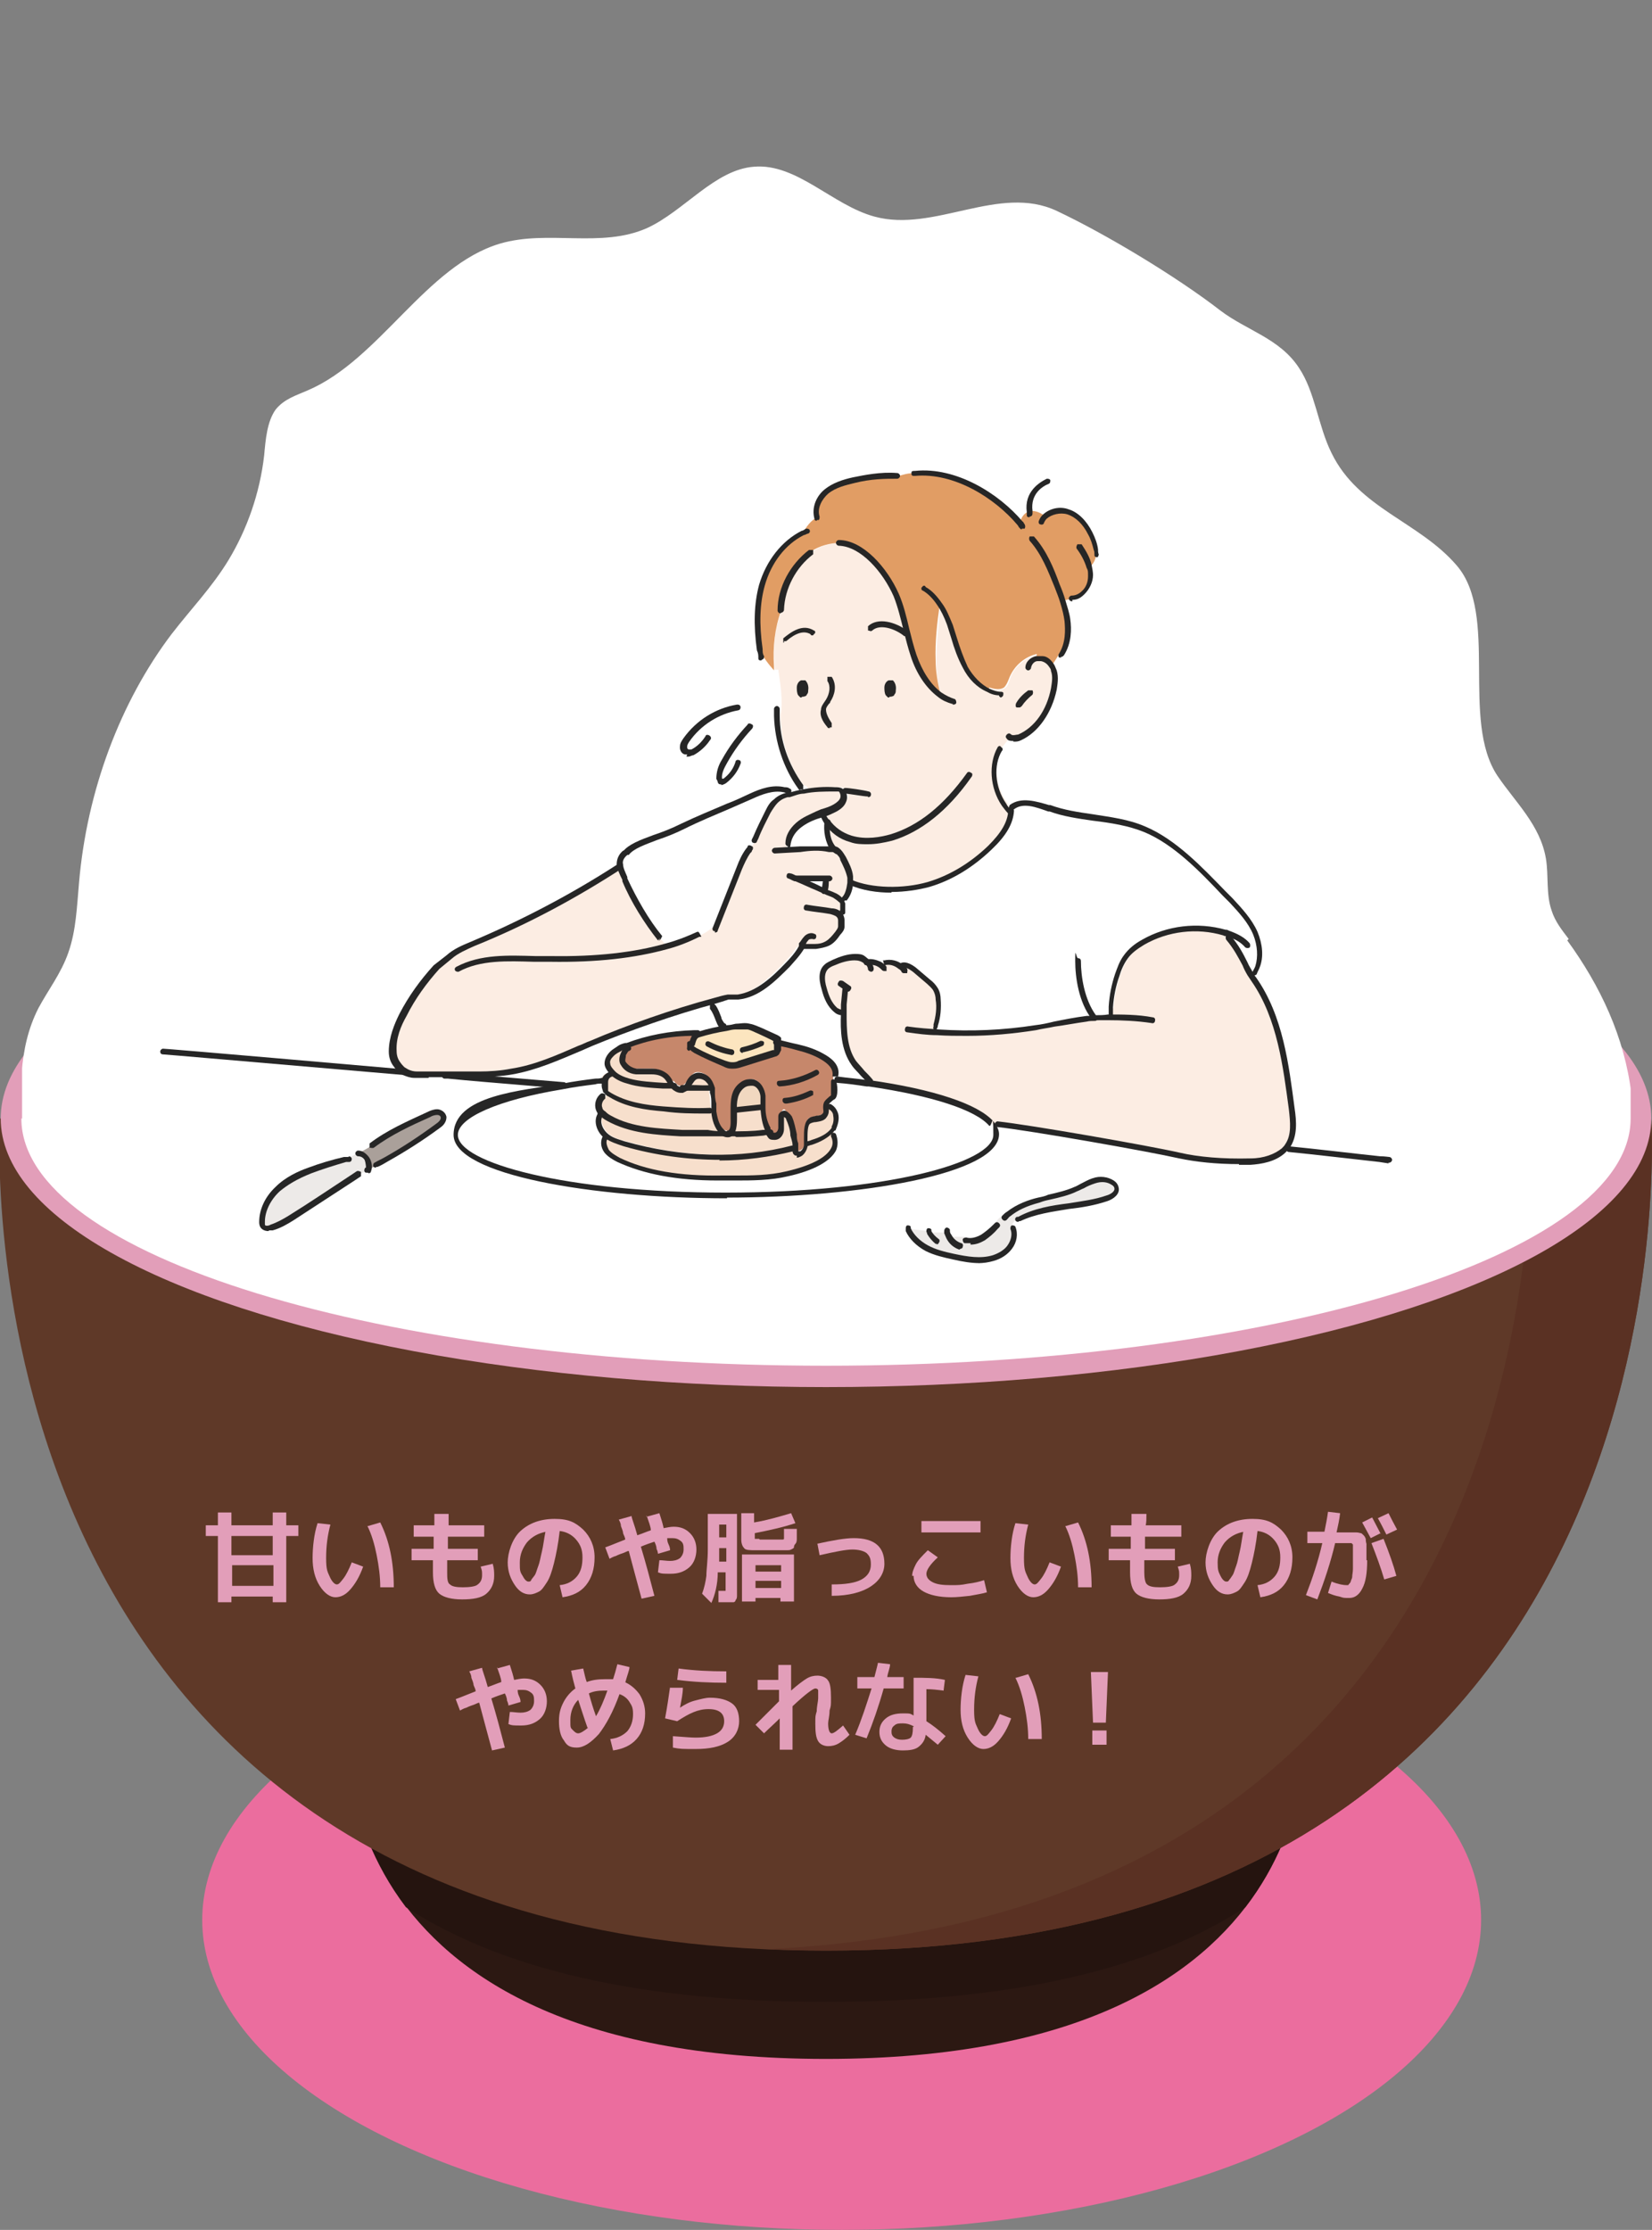 <?xml version="1.0" encoding="UTF-8"?>
<svg xmlns="http://www.w3.org/2000/svg" width="232" height="313" version="1.1" xmlns:xlink="http://www.w3.org/1999/xlink" viewBox="0 0 232 313">
  <rect x="0" y="0" width="232" height="313" fill="#808080" stroke="none"/>
  <defs>
    <style>
      .cls-1 {
        fill: #2c1812;
      }

      .cls-2 {
        fill: #f7dfcc;
      }

      .cls-3 {
        fill: #e19d64;
      }

      .cls-4 {
        fill: #fff;
      }

      .cls-5 {
        fill: #262626;
      }

      .cls-6 {
        fill: none;
      }

      .cls-7 {
        fill: #c6876b;
      }

      .cls-8 {
        fill: #25140f;
      }

      .cls-9 {
        isolation: isolate;
      }

      .cls-10 {
        fill: #e29eb9;
      }

      .cls-11 {
        fill: #5a3123;
      }

      .cls-12 {
        fill: #edeae8;
      }

      .cls-13 {
        fill: #f1d8c0;
      }

      .cls-14 {
        fill: #aaa09a;
      }

      .cls-15 {
        fill: #fcede3;
      }

      .cls-16 {
        fill: #fce5bf;
      }

      .cls-17 {
        fill: #5f3928;
      }

      .cls-18 {
        clip-path: url(#clippath);
      }

      .cls-19 {
        fill: #eb6d9e;
      }
    </style>
    <clipPath id="clippath">
      <path class="cls-6" d="M3,157c0,19.2,50.6,34.7,113,34.7s113-15.5,113-34.7V0H3.1v157h0Z"/>
    </clipPath>
  </defs>
  <!-- Generator: Adobe Illustrator 28.6.0, SVG Export Plug-In . SVG Version: 1.2.0 Build 709)  -->
  <g>
    <g id="_レイヤー_1" data-name="レイヤー_1">
      <ellipse class="cls-19" cx="118.2" cy="269.5" rx="89.8" ry="43.5"/>
      <path class="cls-1" d="M116,289c71.6,0,67.2-46.9,67.2-46.9H48.8s-4.4,46.9,67.2,46.9Z"/>
      <path class="cls-8" d="M116,281c29.2,0,47.5-5.8,58.9-13.3,9.5-12.4,8.2-25.6,8.2-25.6H48.8s-1.2,13.2,8.2,25.6c11.5,7.5,29.7,13.3,58.9,13.3h0Z"/>
      <path class="cls-17" d="M116,273.8c123.5,0,115.9-116.8,115.9-116.8H0s-7.6,116.8,115.9,116.8h0Z"/>
      <path class="cls-11" d="M231.9,157h-17s7.2,111.3-107.4,116.6c2.8.1,5.6.2,8.5.2,123.5,0,115.9-116.8,115.9-116.8h0Z"/>
      <ellipse class="cls-10" cx="116" cy="157" rx="115.9" ry="37.7"/>
      <g class="cls-18">
        <path class="cls-4" d="M220.3,131.8c-.9-1.2-1.9-2.4-2.4-4-.8-2.3-.4-4.9-.8-7.3-.8-4.7-4.3-7.9-6.8-11.6-5.2-7.8.2-22.6-5.7-29.5-5.3-6.2-13.8-8-17.6-15.8-1.9-3.8-2.3-8.6-4.6-12-2.7-4.1-7.3-5.2-11-8-6.2-4.8-16.2-10.8-23-14-8.1-3.8-17.2,3.1-25.6.8-5.9-1.6-10.9-7.5-16.9-7-5.5.4-9.8,6.2-15,8.6-6.5,2.9-13.9.2-20.7,2.2-10.4,3.1-16.9,16.3-27,20.6-1.6.7-3.3,1.2-4.5,2.7-1.2,1.7-1.4,4.2-1.6,6.4-.6,5.3-2.4,10.4-5,14.7-2.3,3.8-5.3,6.9-8,10.4-7.2,9.5-11.9,22-13,34.9-.3,3.3-.4,6.7-1.5,9.8-1,2.9-2.8,5.2-4.2,7.8-3,5.9-2.4,11.9-2.6,18.4-.2,7.1.2,12.8,3.2,19,3.1,6.4,7.7,11.5,12.2,16.5,8.8,9.7,17.8,19.4,28.7,25.1,16.6,8.8,35.4,7.2,53.4,7,16.3-.2,32.6.8,48.8-.5,9.7-.8,19.4-2.4,28.5-6.5,9.1-4.2,17.4-10.8,25.5-17.4,7.8-6.4,15.6-13.2,20.6-23,9.9-19.6,5.7-35.3-3.6-48.1l.2-.2Z"/>
      </g>
      <g id="_あなたはどのタイプ_" class="cls-9">
        <g class="cls-9">
          <path class="cls-10" d="M32.5,224.1v.8h-1.9v-9.3h-1.7v-1.5h1.7v-1.8h1.9v1.8h5.8v-1.8h1.9v1.8h1.7v1.5h-1.7v9.3h-1.9v-.8h-5.8ZM32.5,218.3h5.8v-2.7h-5.8v2.7ZM38.4,222.6v-2.9h-5.8v2.9h5.8Z"/>
          <path class="cls-10" d="M46.4,214c-.4,1.5-.6,3-.6,4.7s.2,1.9.5,2.6c.3.7.7,1.1,1,1.1s.5-.3.9-.8.8-1.3,1.2-2.3l1.6.6c-.5,1.4-1.1,2.4-1.8,3.2s-1.4,1.1-2.1,1.1-1.5-.5-2.2-1.6-1-2.4-1-3.9.2-3.4.7-4.9l1.8.2h0ZM51.7,214.2l1.7-.5c1.3,2.6,1.9,5.6,1.9,9.1h-1.9c0-1.5-.2-3-.5-4.5s-.7-2.9-1.3-4.1h0Z"/>
          <path class="cls-10" d="M61.1,212.5h1.9c0,.7,0,1.2,0,1.6h5v1.6h-5.1v1.7h4.2v1.6h-4.3v1.7c0,.7,0,1.5.4,1.7.3.3.9.4,1.8.4s1.8-.1,2.1-.4c.4-.3.6-.7.6-1.3s0-.6-.2-1.2l1.7-.4c.2.7.2,1.2.2,1.7,0,1.1-.4,1.9-1.1,2.5s-1.9.8-3.4.8-2.6-.3-3.2-.8-.9-1.5-.9-3v-1.7h-3v-1.6h3.1v-1.7h-2.8v-1.6h2.9v-1.6h.2Z"/>
          <path class="cls-10" d="M78.6,222.5c1-.1,1.8-.5,2.4-1.2s.8-1.6.8-2.7-.3-1.8-.9-2.5-1.4-1.1-2.3-1.2c-.2,1.8-.5,3.3-.8,4.5s-.6,2.1-1,2.7c-.4.6-.7,1.1-1.1,1.3s-.8.4-1.3.4c-.8,0-1.5-.4-2.1-1.3-.6-.9-1-1.9-1-3.2s.6-3.3,1.8-4.4,2.8-1.7,4.8-1.7,2.9.5,4,1.5c1,1,1.6,2.3,1.6,3.9s-.4,2.9-1.2,3.9c-.8,1-1.9,1.5-3.3,1.7l-.4-1.7ZM76.7,215c-1.1.2-2,.7-2.7,1.5-.6.8-1,1.7-1,2.8s0,1.3.4,1.9c.3.6.6.8.8.8s.3,0,.4-.2c0-.1.3-.4.5-.7s.3-.8.5-1.3.3-1.2.5-2,.3-1.8.5-2.8h0Z"/>
          <path class="cls-10" d="M90.8,212.9l1.8-.5c.3.9.5,1.6.6,2.1.5-.1,1-.2,1.4-.2,1,0,1.7.3,2.3.9.6.6.9,1.4.9,2.3s-.3,1.9-1,2.5-1.5.9-2.6.9-1.3,0-1.8-.2l.2-1.7c.5,0,1,.1,1.5.1s1-.1,1.4-.4c.3-.3.5-.7.5-1.2s0-.9-.4-1.2-.7-.4-1.2-.4h-.7c0,.2,0,.5.2.9s.2.7.2.8l-1.7.5s0-.3-.2-.7c0-.4-.2-.8-.3-1-.6.2-1.2.4-1.9.7.7,2.3,1.3,4.6,1.9,6.9l-1.8.4c-.7-2.6-1.3-4.8-1.8-6.7-.2,0-.5.2-.8.3s-.6.2-1,.4c-.4.1-.7.3-.9.4l-.6-1.6c1.1-.4,2-.8,2.8-1.1,0-.3-.2-.6-.3-.9,0-.3-.2-.7-.3-1,0-.4-.2-.7-.3-.9l1.8-.5c0,.3.4,1.2.8,2.7.6-.2,1.3-.5,1.9-.7,0-.5-.3-1.2-.6-2.1v.2Z"/>
          <path class="cls-10" d="M99.4,217.5v-5h4.1v11.4c0,.3,0,.5-.2.7,0,.2-.2.3-.3.3h-2.1v-1.6h1v-2.6h-1.1c0,1.7-.4,3.2-.9,4.3l-1.3-1.3c.3-.8.5-1.7.6-2.5,0-.9.2-2.1.2-3.7ZM101,217.3v1.9h1v-1.9h-1ZM101,215.8h1v-1.8h-1v1.8ZM106.7,216.1h3.2c0,0,.2,0,.2-.1,0,0,0-.1,0-.3v-1.1h1.8v1.3c0,.3,0,.6-.2.8s-.2.4-.2.5-.2.2-.4.3-.4.1-.6.1h-4.3c-.9,0-1.5,0-1.7-.3-.2-.2-.4-.6-.4-1.2v-3.7h1.8v1.3c1.8-.3,3.5-.8,5.2-1.3l.6,1.4c-1.8.6-3.7,1-5.7,1.4v.8h.6ZM106.1,224.3v.5h-1.9v-6.6h7.3v6.6h-1.9v-.5h-3.6,0ZM109.7,220.6v-.9h-3.6v.9h3.6ZM106.1,222.9h3.6v-1h-3.6v1Z"/>
          <path class="cls-10" d="M114.7,216.7c2.3-.5,4-.8,5.2-.8,2.9,0,4.3,1.2,4.3,3.6s-2.5,4.5-7.4,4.5v-1.6c1.9,0,3.3-.2,4.2-.7.9-.5,1.3-1.2,1.3-2.1s-.2-1.2-.6-1.6c-.4-.3-1.1-.5-2-.5s-2.4.3-4.6.8l-.3-1.6h0Z"/>
          <path class="cls-10" d="M128.1,221.2c0-.5.2-1,.5-1.6s.9-1.2,1.7-2l1.4,1c-1.1,1-1.6,1.8-1.6,2.3s.3.9.9,1.2c.6.3,1.4.4,2.5.4s1.4,0,2.4-.2c.9-.1,1.7-.3,2.3-.5l.4,1.7c-.6.2-1.4.3-2.4.5-1,.1-1.8.2-2.6.2-1.7,0-3-.3-3.9-.8s-1.4-1.3-1.4-2.2h-.2ZM129.4,215.1v-1.6h8.3v1.6h-8.3Z"/>
          <path class="cls-10" d="M144.4,214c-.4,1.5-.6,3-.6,4.7s.2,1.9.5,2.6c.3.7.7,1.1,1,1.1s.5-.3.9-.8.8-1.3,1.2-2.3l1.6.6c-.5,1.4-1.1,2.4-1.8,3.2s-1.4,1.1-2.1,1.1-1.5-.5-2.2-1.6-1-2.4-1-3.9.2-3.4.7-4.9l1.8.2h0ZM149.7,214.2l1.7-.5c1.3,2.6,1.9,5.6,1.9,9.1h-1.9c0-1.5-.2-3-.5-4.5s-.7-2.9-1.3-4.1h.1Z"/>
          <path class="cls-10" d="M159.1,212.5h1.9c0,.7,0,1.2-.1,1.6h5v1.6h-5.1v1.7h4.2v1.6h-4.3v1.7c0,.7.1,1.5.4,1.7.3.3.9.4,1.8.4s1.8-.1,2.1-.4c.4-.3.6-.7.6-1.3s0-.6-.2-1.2l1.7-.4c.2.7.2,1.2.2,1.7,0,1.1-.4,1.9-1.1,2.5s-1.9.8-3.4.8-2.6-.3-3.2-.8-.9-1.5-.9-3v-1.7h-3v-1.6h3.1v-1.7h-2.8v-1.6h2.9v-1.6h.2Z"/>
          <path class="cls-10" d="M176.6,222.5c1-.1,1.8-.5,2.4-1.2.6-.7.8-1.6.8-2.7s-.3-1.8-.9-2.5c-.6-.7-1.4-1.1-2.3-1.2-.2,1.8-.5,3.3-.8,4.5s-.6,2.1-1,2.7c-.4.6-.7,1.1-1.1,1.3s-.8.4-1.3.4c-.8,0-1.5-.4-2.1-1.3-.6-.9-1-1.9-1-3.2s.6-3.3,1.8-4.4,2.8-1.7,4.8-1.7,2.9.5,4,1.5c1,1,1.6,2.3,1.6,3.9s-.4,2.9-1.2,3.9-1.9,1.5-3.3,1.7l-.4-1.7ZM174.7,215c-1.1.2-2,.7-2.7,1.5-.6.8-1,1.7-1,2.8s.1,1.3.4,1.9c.3.6.6.8.8.8s.3,0,.4-.2c.1-.1.3-.4.5-.7s.3-.8.5-1.3.3-1.2.5-2,.3-1.8.5-2.8h.1Z"/>
          <path class="cls-10" d="M192,219c0,1.8-.2,3.1-.7,4-.4.8-1,1.3-1.8,1.3s-.8,0-1.4-.2c-.6-.1-1.1-.3-1.6-.5l.5-1.6c1,.4,1.7.5,2.1.5s.2,0,.3-.1.2-.2.3-.4c0-.2.2-.4.2-.7s.1-.6.1-1.1v-3.4l-.2-.2h-2.3c-.6,2.6-1.5,5.3-2.5,7.9l-1.6-.6c.9-2.3,1.7-4.7,2.3-7.3h-2.1v-1.6h2.4c.2-1,.4-2,.5-2.8l1.7.2c-.1.9-.3,1.8-.5,2.7h2.8c.3,0,.5.1.6.1s.2.1.4.3.2.3.3.5c0,.1,0,.4.1.7v2.3h0ZM193.9,215.2l-1.4.7c-.4-.7-.8-1.5-1.2-2.2l1.4-.7c.4.8.8,1.5,1.2,2.3h0ZM194.4,221.7c-.5-1.7-1.1-3.3-1.8-5.1l1.7-.6c.8,2,1.4,3.7,1.8,5.2l-1.7.5h0ZM196.2,214.7l-1.5.7c-.4-.8-.8-1.6-1.2-2.3l1.5-.7c.3.6.7,1.4,1.2,2.3Z"/>
          <path class="cls-10" d="M69.8,234.2l1.8-.5c.3.9.5,1.6.6,2.1.5-.1,1-.2,1.4-.2,1,0,1.7.3,2.3.9.6.6.9,1.4.9,2.3s-.3,1.9-1,2.5-1.5.9-2.6.9-1.3,0-1.8-.2l.2-1.7c.5,0,1,.1,1.5.1s1-.1,1.4-.4c.3-.3.5-.7.5-1.2s0-.9-.4-1.2-.7-.4-1.2-.4h-.7c0,.2,0,.5.2.9s.2.7.2.8l-1.7.5s0-.3-.2-.7c0-.4-.2-.8-.3-1-.6.2-1.2.4-1.9.7.7,2.3,1.3,4.6,1.9,6.9l-1.8.4c-.7-2.6-1.3-4.8-1.8-6.7-.2,0-.5.2-.8.3s-.6.2-1,.4c-.4.1-.7.3-.9.4l-.6-1.6c1.1-.4,2-.8,2.8-1.1,0-.3-.2-.6-.3-.9,0-.3-.2-.7-.3-1,0-.4-.2-.7-.3-.9l1.8-.5c0,.3.4,1.2.8,2.7.6-.2,1.3-.5,1.9-.7,0-.5-.3-1.2-.6-2.1v.2Z"/>
          <path class="cls-10" d="M87.5,236c1,.4,1.7,1,2.3,1.8.5.8.8,1.7.8,2.7,0,1.5-.4,2.7-1.2,3.6-.8.9-1.9,1.4-3.3,1.6l-.4-1.6c1-.1,1.8-.5,2.4-1.1.5-.6.8-1.4.8-2.4s-.2-1.2-.5-1.7-.8-.9-1.4-1.1c-.9,2.5-1.9,4.3-2.9,5.6-1.1,1.2-2.1,1.9-3.1,1.9s-1.4-.3-1.8-1c-.5-.6-.7-1.6-.7-2.7s.2-1.8.6-2.6,1-1.5,1.7-2c-.2-.7-.4-1.5-.6-2.5l1.7-.3c.2.8.3,1.4.5,1.9.8-.3,1.6-.4,2.6-.4h1.1c.2-.6.4-1.3.6-2.1l1.7.4c0,.4-.3,1.1-.6,2.2l-.3-.2ZM82.5,242.5c-.5-1.4-.9-2.7-1.3-3.9-.7.7-1.1,1.7-1.1,2.8s0,1.1.3,1.4.5.5.8.5.8-.3,1.4-.8h-.1ZM85.3,237.3h-.5c-.8,0-1.5.1-2.1.4.3,1.1.6,2.1,1,3.2.6-1,1.1-2.2,1.6-3.6h0Z"/>
          <path class="cls-10" d="M94.1,236.9h1.8c0,.8-.2,1.7-.4,2.8h0c.6-.4,1.3-.8,2.1-1,.8-.2,1.5-.4,2.1-.4,1.4,0,2.4.3,3.1.8s1,1.4,1,2.5-.5,2.2-1.6,2.9-2.6,1-4.5,1-2.2,0-3.2-.2v-1.6c1.5.1,2.5.2,3.2.2,1.3,0,2.3-.2,3-.6s1-1,1-1.7c0-1.1-.7-1.7-2.2-1.7s-2.7.6-4.4,1.7l-1.7-.4c.3-1.6.5-3,.7-4.4h0ZM95.3,234.2c2.2.3,4.4.4,6.7.4v1.6c-2.3,0-4.6-.1-6.9-.4,0,0,.2-1.6.2-1.6Z"/>
          <path class="cls-10" d="M106.3,235.8h3v-2.1h1.8v3.6c.9-.8,1.7-1.4,2.2-1.7s1-.4,1.5-.4,1.2.2,1.5.7c.3.4.4,1.2.4,2.4s0,1.1-.2,1.8c0,.8-.2,1.4-.2,1.8,0,.9.2,1.4.5,1.4s.8-.4,1.6-1.1l.9,1.3c-.5.5-1,.9-1.5,1.2s-1,.4-1.5.4-1.1-.2-1.4-.7-.4-1.2-.4-2.4,0-1.1.2-1.8c0-.7.2-1.4.2-1.8s0-.9,0-1.1c0-.2-.2-.3-.4-.3-.3,0-1.4.8-3.2,2.5v6.1h-1.8v-4.4c-.8.8-1.6,1.5-2.2,2.1l-1.2-1.2c1.8-1.8,2.9-2.9,3.3-3.3v-1.6h-3v-1.6.2Z"/>
          <path class="cls-10" d="M120.4,237v-1.6h2.4c.2-.8.4-1.5.5-2l1.7.2c0,.5-.3,1.1-.4,1.8h2.3v1.6h-2.8c-.7,2.5-1.5,4.8-2.4,7l-1.6-.5c.9-2.1,1.6-4.3,2.3-6.5h-2ZM132.5,237.3c-.8-.1-1.6-.2-2.4-.2v4.5c.8.5,1.7,1.2,2.7,2.1l-1.1,1.2c-.6-.5-1.1-.9-1.7-1.4-.1.8-.5,1.3-1,1.7s-1.3.5-2.2.5-1.8-.2-2.4-.7-.9-1.1-.9-1.9.3-1.4.9-1.9,1.4-.7,2.4-.7,1,0,1.5.3v-5.3c1.7,0,3.1,0,4.4.3l-.2,1.6h0ZM128.3,242.3c-.6-.3-1-.4-1.5-.4s-.9,0-1.2.3c-.3.2-.4.5-.4.8s0,.6.4.9c.3.2.6.3,1.1.3s1-.1,1.2-.3c.2-.2.3-.7.3-1.3v-.2h.1Z"/>
          <path class="cls-10" d="M137.4,235.3c-.4,1.5-.6,3-.6,4.7s.2,1.9.5,2.6c.3.7.7,1.1,1,1.1s.5-.3.9-.8.8-1.3,1.2-2.3l1.6.6c-.5,1.4-1.1,2.4-1.8,3.2s-1.4,1.1-2.1,1.1-1.5-.5-2.2-1.6-1-2.4-1-3.9.2-3.4.7-4.9l1.8.2h0ZM142.7,235.5l1.7-.5c1.3,2.6,1.9,5.6,1.9,9.1h-1.9c0-1.5-.2-3-.5-4.5s-.7-2.9-1.3-4.1h.1Z"/>
          <path class="cls-10" d="M153.3,234.7h2.3l-.3,7.1h-1.8l-.3-7.1h.1ZM153.4,244.9v-2h2v2h-2Z"/>
        </g>
      </g>
      <g>
        <g>
          <path class="cls-12" d="M130.5,173h2.4c0,.2.1.4.2.6h2.4v.4c.8.2,1.7,0,2.4-.5.7-.4,1.2-.9,1.7-1.5.4-.8,1-1.4,1.8-1.8h0c1.2-.9,2.7-1.5,4.3-1.9,1.8-.5,3.6-.8,5.2-1.5.8-.4,1.6-.9,2.5-1.1.9-.3,1.9-.3,2.7.2.2.2.5.4.5.7.1.7-.7,1.2-1.4,1.4-4,1.3-8.5,1-12.3,2.9-.4.4-.7.8-.9,1.4h0c.3.9.1,2-.4,2.7-.6.8-1.4,1.3-2.3,1.5-1.8.5-3.7.2-5.5-.2-1.3-.3-2.6-.6-3.8-1.2-1.1-.6-2.1-1.4-2.6-2.6h.3c.9.1,1.8.2,2.7.3v.2Z"/>
          <path class="cls-15" d="M117.4,141.8c-.9-.7-1.4-1.9-1.7-3-.3-1-.5-2.3.3-3.1s.7-.4,1-.6c.9-.4,1.9-.8,2.9-.7.5,0,1.1.2,1.5.5h.2c.6,0,1.2,0,1.8.4h0c.2-.2.3-.2.5-.2h0c.8,0,1.7.1,2.3.7h.4c.5-.5,1.3,0,1.8.4.7.6,1.3,1.1,2,1.7.4.3.7.7,1,1.1.2.4.3.9.4,1.4.1,1.2,0,2.4-.4,3.6,0,.3.1.7.2,1,4.6.3,9.2.1,13.7-.6,2.4-.4,4.8-.9,7.2-1.2.4,0,.8,0,1.2-.1.6,0,1.2,0,1.7-.1v-.3c.1-.4.3-.8.6-1.2.1-1.5.4-3.1.9-4.5.3-.9.7-1.8,1.3-2.6s1.5-1.5,2.4-2c3.4-2,7.6-2.5,11.4-1.3.1.2.3.4.4.6h0c1.7,1.8,2.2,3.4,3.1,5,.2.3.3.6.5.9,3.6,5.2,4.5,11.8,5.3,18.1.2,1.8.4,3.7-.6,5.2-.2.3-.4.5-.6.7-1.2,1.1-3,1.5-4.6,1.6-3.2,0-6.9,0-10-.8-4.4-1-21-4-25.5-4.4h-.7c-2-2.4-8.4-4.4-17.2-5.6h0c-.7-1-1.7-1.8-2.4-2.8-1.4-2-1.5-4.5-1.4-7h0c0,0-.2-.1-.3-.2-.3,0-.5-.1-.8-.3l.2-.3Z"/>
          <path class="cls-15" d="M108.8,94.1v-.6c-.3-2.6,0-5.3,1-7.8h0c0-3.2,1.7-6.3,4.2-8.2h0c1.2-.9,2.6-1.3,4.1-1.3h0c3.4.2,6.6,4.1,8,7.4,1.2,2.7,1.5,5.7,2.4,8.5.7,2.1,1.9,4.2,3.7,5.5-.5-1.5-.7-3.2-.7-4.8,0-2.7.3-5.3.6-8h0c.6.8,1.1,1.9,1.4,2.9.7,2,1.2,4.1,2.2,5.9.7,1.4,1.9,2.6,3.2,3.2v-.2c.8.3,1.6.4,2.2,0,.5-.3.6-.9.8-1.5.6-1.6,2.1-2.7,3.7-3.2v.4h.8c.6,0,1.1.6,1.5,1.1.1.2.2.4.3.6.2.8.1,1.7,0,2.5-.6,2.8-2.2,5.6-4.8,6.8-.5.2-1.1.3-1.4,0h0c-.4.5-.8,1-1.2,1.5h0c-1.4,2.3-1,5.6.6,7.8.3.4.5.7.9,1.1h0c-.1,2.1-1.5,3.9-2.9,5.3-2.4,2.4-5.4,4.3-8.7,5.2-3.3.9-7.8,1-10.9-.4h0v-.8c-.2-.9-.6-1.7-1-2.6-.2-.3-.3-.7-.6-.9-.2-.2-.5-.3-.8-.4-.7-1-1.1-2.5-.8-3.7h0c-.3-.4-.5-.9-.6-1.3h0c.6-.3,1.3-.5,1.9-.9.5-.3.9-.6,1.1-1.1s0-1.1-.3-1.4c-.2,0-.5-.2-.8-.2-1.5,0-2.9,0-4.4.3h0c0-.2-.2-.4-.3-.5h-.3c-2.1-2.8-3.3-6.4-3.3-9.9.4-2.1,0-4.2-.3-6.4h-.5ZM125.3,96.9c.2-1.1-.6-1.6-.7-.4,0,.3,0,.6,0,.8,0,0,0,0,.2,0s.3,0,.4,0c0,0,0-.3,0-.4h0ZM113,97c.2-1.1-.6-1.6-.7-.4,0,.3,0,.6,0,.8,0,0,0,0,.2,0s.3,0,.4,0c0,0,0-.3,0-.4h0Z"/>
          <path class="cls-3" d="M112.8,74.8c.4-.9,1.1-1.7,1.9-2.2-.4-1.3.2-2.8,1.3-3.7,1.1-.9,2.5-1.3,3.9-1.6,2-.4,4.1-.7,6.1-.6v.2c.8-.3,1.6-.5,2.5-.5,5.5-.5,11.3,2.9,14.7,7,.2-.7.6-1.4,1.3-1.6.6-.2,1.4,0,2.2.6.8-.8,2.2-1.1,3.3-.7,1.4.5,2.4,1.7,3.1,3,.4.7.6,1.5.8,2.3h0c.2.9-.1,2-.9,2.6.1.4.2.9.2,1.3,0,1.5-1.2,3.1-2.7,3h0c-.4.3-.9.4-1.4.3.3.9.5,1.7.7,2.6.2,1.7,0,3.4-.8,4.9h-.2c-.3.5-.6,1-1,1.6-.3-.6-.8-1-1.5-1.1h-.7v-.4c-1.7.4-3.1,1.6-3.8,3.2-.2.5-.4,1.1-.8,1.5-.6.4-1.4.2-2.1,0v.2c-1.5-.6-2.6-1.9-3.3-3.2-1-1.9-1.5-4-2.2-5.9-.4-1-.8-2-1.4-2.9h0c-.4,2.7-.7,5.4-.6,8,0,1.6.3,3.3.7,4.8-1.8-1.3-3-3.4-3.7-5.5-.9-2.8-1.3-5.8-2.4-8.5-1.4-3.3-4.6-7.2-8-7.3h0c-1.4,0-2.9.4-4.1,1.2h0c-2.5,2-4.2,5.1-4.2,8.3h0c-.9,2.5-1.2,5.2-1,7.8v.6c-.8-.9-1.5-1.8-2-2.9-.5-3-.5-6.1.3-9.1.9-3.1,2.9-5.9,5.8-7.3h0Z"/>
          <path class="cls-2" d="M117.3,158.3s0,.1,0,.2c-.7,1-1.9,1.4-3,1.8-.2,0-.5.2-.7.2h-.2v-.4c0-.9-.2-2.7.6-3.1.7-.4,1.7-.2,2.1-.8.3-.5,0-1.1.3-1.7h0c.2.2.3.5.4.8h0c1,.6,1.1,2,.6,3Z"/>
          <path class="cls-2" d="M85.2,159.4c.7.6,1.6.8,2.5,1.1,7.7,2.2,16,2.6,23.7.6h.2v.6c.9.3,1.3-.6,1.5-1.2h.2c.2,0,.5,0,.7-.2,1.1-.4,2.3-.9,3-1.8,0,0,0-.1,0-.2,0,.3,0,.6.2.9h-.3c1.2,3.4-4.4,5-6.6,5.5-3.1.7-6.1.6-9.2.6-4.9,0-10.1-.4-14.6-2.6-.6-.3-1.3-.6-1.7-1.2-.4-.6-.6-1.4-.2-2l.2-.2h.3Z"/>
          <path class="cls-4" d="M87,121.4c0-.6.2-1.1.8-1.6,1.3-1.5,4.5-2.1,8.1-3.8,3.1-1.5,6.4-2.8,9.6-4.2,1.5-.6,3.1-1.3,4.6-.9h0c.2.4.4.6.7.8-.6.2-1.1.5-1.6.9s-.8,1-1.1,1.5c-.6,1.2-1.2,2.4-1.7,3.6-.3.7-.8,1.3-1.3,1.8h0c-.5.7-.9,1.5-1.2,2.4-1,2.6-2.1,5.2-3.1,7.9h0c-.7.7-1.5,1.2-2.4,1.6h0c-1.4.7-2.9,1.2-4.4,1.6-.4-.3-.7-.7-1.1-1.1h0c-1.9-2.3-3.7-5.3-4.9-8.1-.4-.9-.7-1.6-.7-2.2l-.3-.2Z"/>
          <path class="cls-16" d="M97.8,145.3h.2c1.3-.4,2.6-.7,3.9-.9.4,0,.8-.1,1.2-.2.6,0,1.2-.2,1.8,0,.6,0,1.1.3,1.6.6.7.3,1.4.7,2.2,1,0,0,.2.1.3.2v.3h0c0,.4,0,.7,0,1.1,0,.1,0,.3,0,.4,0,.1-.2.2-.3.2-1.6.5-3.2,1-4.8,1.5-.4.1-.7.2-1.1.2s-.7-.1-1-.3c-1.4-.6-2.8-1.2-4.1-1.8-.3-.3-.5-.6-.6-1h0c.2-.8.3-1.1.9-1.3Z"/>
          <path class="cls-13" d="M107.2,155.4h-.2c-1.2.1-2.5.3-3.7.4h-.3c0-1.3,0-2.8,1.2-3.7.4-.3,1-.5,1.5-.4.8.2,1.3,1.1,1.4,2,0,.6,0,1.2,0,1.7Z"/>
          <path class="cls-2" d="M106.9,158.9c-1.6.2-3.2.2-4.8.2h0c0-.1,0-.1.2-.2.8-.2.7-1.6.7-2.3v-.8h.3c1.2-.1,2.5-.2,3.7-.4h.2c0,1,.2,2,.7,3,0,0,0,.2,0,.3h0c-.4.1-.7.2-1.1.2h0Z"/>
          <path class="cls-4" d="M101.6,144.1c-.4,0-.7-1.4-1.4-2.7h.2c-.2-.4-.3-.7-.4-1,.7-.2,1.3-.4,2-.5h1.4c2.8-.4,5-2.5,7-4.6.7-.8,1.5-1.5,2-2.5,0,.1.2.2.3.3v-.3h1.9c.6,0,1.2-.1,1.8-.4.6-.3,1-.9,1.4-1.4.2-.3.4-.6.5-.9v-.9c0-.3,0-.5-.2-.8h.2c.2-.3.4-.7.3-1h0v-.5c0-.2.3-.4.4-.7h0c.5-.5.7-1.4.8-2.2h0c3.1,1.3,7.7,1.3,10.9.4,3.3-.9,6.2-2.8,8.7-5.2,1.5-1.4,2.8-3.2,2.9-5.2h0c-.3-.4-.6-.8-.9-1.1h.1c.2.2.5.4.9.5,1.5-1.1,3.6-.4,5.3.2,4.2,1.4,9.1,1.2,13.3,2.9,4.7,1.9,8.7,6.5,12.2,10,1.3,1.4,2.6,2.8,3.4,4.6.6,1.5.8,3.2.3,4.7h-.2c-.1.3-.4.7-.8.8-.9-1.6-1.5-3.2-3.1-5h0c-.1-.2-.3-.4-.4-.6-3.8-1.1-8-.6-11.4,1.3-.9.5-1.8,1.2-2.4,2-.6.8-1,1.7-1.3,2.6-.5,1.5-.8,3-.9,4.5-.3.4-.4.8-.6,1.2v.3c-.6,0-1.2,0-1.7.1-.4,0-.8,0-1.2.1-2.4.3-4.8.8-7.2,1.2-4.5.7-9.1,1-13.7.6-.1-.3-.2-.7-.2-1,.4-1.2.5-2.4.4-3.6,0-.5-.1-.9-.4-1.4-.2-.4-.6-.8-1-1.1-.7-.6-1.3-1.1-2-1.7-.5-.4-1.2-.9-1.8-.5h-.4c-.6-.4-1.5-.7-2.3-.5h-.5c-.5-.2-1.2-.3-1.8-.1h-.2c-.4-.3-1-.5-1.5-.5-1,0-2,.3-2.9.7-.4.2-.8.3-1,.6-.8.8-.6,2-.3,3.1.3,1.1.8,2.3,1.7,3,.2.2.5.3.8.3s.2.1.3.2h0c0,2.5,0,5,1.4,7,.7,1,1.7,1.7,2.4,2.7h-.3c-1.3-.2-2.7-.3-4.1-.5-.2-.2-.4-.4-.6-.5.3-1.3-.8-2.1-1.8-2.6-1.1-.7-2.3-1-3.5-1.3-1-.3-2-.5-3-.7h0v-.3c0-.1-.2-.2-.3-.2-.7-.3-1.4-.7-2.2-1-.5-.2-1.1-.5-1.6-.6-.6-.1-1.2,0-1.8,0s-.8.1-1.2.2c0,0,0-.2,0-.3h-.2l-.4-.2Z"/>
          <path class="cls-2" d="M84.5,156.2c-.2-.2-.4-.4-.4-.7-.2-.6,0-1.4.6-1.8l.4.2c0-.2.2-.4.3-.6,0,.1.3.3.5.4,2.2,1.3,4.9,1.7,7.5,1.9,2.2.2,4.4.3,6.7.2h.3c0,1,.4,2,1.1,2.7s.5.3.8.3h0c-1,.1-1.9,0-2.9,0s-2.4,0-3.6-.1c-3.5-.1-7.2-.3-10.2-2-.3-.2-.6-.4-.9-.6h-.2Z"/>
          <path class="cls-2" d="M99.8,152.6h0c-.8.2-2.2,0-3.8,0h0c.5-.4.8-1.3,1.4-1.7.6-.3,1.4-.1,1.8.4.4.4.6.9.7,1.4h0Z"/>
          <path class="cls-7" d="M94.2,152c-.3-.4-.5-.9-.9-1.3-.5-.5-1.3-.7-2-.7h-2.2c-.7-.1-1.4-.4-1.8-1.1-.2-.3-.2-.9,0-1.3,0-.3.4-.6.7-.8h0c3-1.1,6.2-1.6,9.4-1.7.2,0,.3.2.5.2-.5.2-.7.5-.9,1.3h0c0,.4.3.7.6,1,1.3.7,2.7,1.3,4.1,1.8.3.1.6.2,1,.3.4,0,.7,0,1.1-.2,1.6-.5,3.2-1,4.8-1.5,0,0,.3,0,.3-.2,0,0,0-.2,0-.4,0-.4,0-.7,0-1.1,1,.2,2,.5,3,.7,1.2.3,2.5.7,3.5,1.3.9.6,2,1.4,1.8,2.6h0v.5c0,.4,0,1.9-.2,2.2-.3.3-.7.5-.9.8h0c-.2.5,0,1.2-.3,1.7-.4.6-1.4.5-2.1.8-.8.4-.5,2.2-.6,3.1v.3c0,.6-.6,1.5-1.5,1.2-.2,0,0-.3,0-.6,0-.3,0-.6,0-.7-.3-1.3-.3-2.5-.9-3.7s-.7-.8-1-.4c0,.1,0,.3,0,.4,0,.5,0,1,0,1.6s-.4,1.1-.9,1.1-.7-.3-.9-.7c0,0,0-.2,0-.3-.5-1-.6-2-.7-3,0-.6,0-1.1,0-1.7,0-.8-.5-1.8-1.4-2-.5-.1-1.1,0-1.5.4-1.1.9-1.2,2.3-1.2,3.7v.8c0,.6,0,2.1-.7,2.3h-.2c-.3,0-.6-.1-.8-.3-.8-.7-1-1.7-1.1-2.8,0-1,0-2-.3-2.8,0-.1,0-.3,0-.4,0-.5-.3-1-.7-1.4s-1.3-.7-1.8-.4c-.6.4-.9,1.2-1.4,1.6,0,0-.3.2-.4.2h0c-.3,0-.5,0-.7-.3-.2-.1-.3-.3-.4-.4l-.3.3Z"/>
          <path class="cls-2" d="M94.5,152.4c-2-.2-4.4-.2-6.3-.7-.7-.2-1.5-.5-2.1-1h0c-.9-.7-1.3-1.6-.2-2.7.3-.3.6-.5,1-.7.2.1.3.3.5.3-.2.5-.2,1,0,1.3.4.6,1.1,1,1.8,1.1.7.1,1.4,0,2.2,0s1.5.2,2,.7c.4.4.6.8.9,1.3,0,.2.3.3.4.4h-.2,0Z"/>
          <path class="cls-7" d="M87.9,146.8c-.3.1-.5.4-.7.8-.2,0-.4-.2-.5-.3.3-.2.6-.3.9-.4h.3Z"/>
          <path class="cls-15" d="M111.7,123.3c1.4.5,2.7,1.2,4.1,1.7h0c0-.4.2-1.3.2-1.7h-4.3ZM99.9,140.4c-5.6,1.5-12.2,3.8-17.2,5.9-3.6,1.6-7.2,3.3-11.1,4-1.5.3-3,.3-4.6.4-1.4,0-3,.1-4.6.2h-4.1c-.6,0-1-.2-1.4-.4-.2-.1-.4-.2-.6-.4-.2-.2-.5-.4-.7-.7-.4-.5-.6-1.2-.6-1.8,0-1.8.6-3.5,1.5-5.1,1.3-2.4,2.9-4.7,4.8-6.7l1.7-1.3c1-.9,2.3-1.4,3.5-1.9,7.2-3,14-6.6,20.5-10.8v-.2s0,0,.2-.2c0,.6.4,1.3.7,2.2,1.2,2.8,3,5.8,4.9,8.2h0c.3.4.7.8,1.1,1.1,1.5-.4,3-.9,4.4-1.6h0c.9-.4,1.7-1,2.4-1.7h0c1-2.6,2.1-5.2,3.1-7.8.3-.8.7-1.7,1.2-2.4h0c.5-.5,1-1.1,1.3-1.7.5-1.2,1.1-2.4,1.7-3.6.3-.5.6-1.1,1.1-1.5.4-.4,1-.7,1.6-.9,0,0,.2,0,.3,0,.7-.2,1.4-.4,2-.5,1.4-.3,2.9-.4,4.4-.3.3,0,.6,0,.8.2.4.3.6.9.3,1.4-.2.5-.6.8-1.1,1.1-.6.3-1.2.6-1.9.8-.2,0-.3,0-.5.2h-.2c-1,.4-1.9.8-2.7,1.5-.8.7-1.4,1.6-1.4,2.7h-.3c0,.3,0,.4,0,.6h1.9c1.4,0,2.8,0,4.1,0,.2,0,.3,0,.5,0,.3,0,.6.2.8.4.3.2.4.6.6.9.4.8.8,1.7,1,2.6v.8c0,.8-.3,1.7-.8,2.2h0c0,.3-.3.5-.4.7v.5h0c0,.4,0,.7-.3,1h-.2c.2.3.2.5.2.8v.9c0,.4-.3.7-.5.9-.4.5-.8,1.1-1.4,1.4-.5.3-1.2.4-1.8.4h-1.8v.3c-.2-.1-.3-.2-.4-.3-.5.9-1.3,1.7-2,2.5-2,2-4.2,4.1-7,4.5h-1.4c-.6.2-1.3.4-2,.6l.3-.2Z"/>
          <path class="cls-2" d="M86,150.7c.6.5,1.4.8,2.1,1,1.9.5,4.4.6,6.3.7h.2c.2.1.5.2.7.2h0c.2,0,.3,0,.4-.2h0c1.6.1,3.1.3,3.8.1h0c0,.1,0,.3,0,.4.2.8.2,1.8.3,2.8h-.3c-2.3,0-4.5,0-6.7-.2-2.6-.2-5.2-.6-7.5-1.9-.2-.1-.4-.2-.5-.4,0,0,0-.2-.2-.2,0-.1-.2-.4-.2-.8v-.5c0-.4.3-.9.9-1.1h.5Z"/>
          <path class="cls-4" d="M84.5,156.2v.2h-.3c-.4,1,0,2.1.7,2.8h0c0,.1-.2.3-.2.3-.4.6-.2,1.4.2,2,.4.6,1.1.9,1.7,1.2,4.5,2.1,9.7,2.6,14.6,2.6s6.1.2,9.2-.6c2.2-.5,7.8-2.1,6.6-5.5h.3c0-.3-.2-.6-.2-.9.5-1,.4-2.4-.6-2.9h0c0-.4-.2-.6-.4-.9.2-.4.6-.6.9-.8.3-.3.2-1.8,0-2.2v-.5h0c.2.1.4.3.6.5,1.4.1,2.8.3,4.1.5h.3c8.8,1.2,15.2,3.3,17.2,5.6.4.5.7,1,.7,1.6,0,4.7-17,8.5-38,8.5s-38-3.8-38-8.5,5.9-5.2,15-6.8c1.5-.2,3-.5,4.6-.7v.5h1.2c0,.4,0,.7.2.8,0,0,0,.2.2.2,0,.2-.2.4-.3.6l-.4-.2c-.6.4-.8,1.2-.6,1.8,0,.3.3.5.4.7h.1Z"/>
          <path class="cls-4" d="M84.5,151.7h.3v.6h-1.1v-.5c.2,0,.5,0,.8-.1Z"/>
          <path class="cls-2" d="M84.3,156.5h.3v-.3c.3.3.6.5.9.6,3.1,1.7,6.7,1.9,10.2,2,1.2,0,2.4,0,3.6.1h2.9c1.6,0,3.2,0,4.8-.2.4,0,.7,0,1.1-.1h0c.2.3.5.6.9.6s.9-.6.9-1.1,0-1,0-1.6,0-.3,0-.4c.3-.3.8,0,1,.4.6,1.2.6,2.4.9,3.7,0,.1,0,.4,0,.7h-.2c-7.7,1.9-16,1.5-23.7-.7-.9-.2-1.8-.5-2.5-1.1h0c-.8-.8-1.2-1.9-.7-2.8l-.2.2Z"/>
          <path class="cls-14" d="M54.4,162.7h0c-.9.6-1.8,1-2.7,1.5.2-.5,0-2.2-1.5-2.3.7-.3,1.4-.7,2-1.1h0c2.4-1.8,5.2-3.1,8-4.3.4-.2.8-.3,1.2-.3s.9.3.9.7-.4.8-.7,1.1c-2.3,1.7-4.7,3.3-7.2,4.7h0Z"/>
          <path class="cls-12" d="M48.5,162.7h0c.5-.2,1.1-.5,1.7-.8,1.5.1,1.6,1.8,1.5,2.3h0c-.7.4-1.4.7-2.1,1.2h0c-2.9,1.9-5.7,3.7-8.6,5.6-.9.6-1.7,1.1-2.7,1.4-.5.1-1,.1-1.3-.3,0-.2,0-.4,0-.6,0-1.8.9-3.4,2.2-4.6,1.3-1.2,2.9-2,4.5-2.6s3.3-1.1,5-1.5h-.1Z"/>
        </g>
        <g>
          <path class="cls-5" d="M112.6,97.9h-.2c0,0-.2-.2-.3-.3-.2-.3-.2-.8-.2-1.1,0-.5.3-.9.6-1,.2,0,.4,0,.6,0,.3.3.5.8.4,1.4,0,.2,0,.4-.2.6,0,.2-.4.3-.6.3h-.1ZM112.7,97.2h0ZM112.2,96.6h0Z"/>
          <path class="cls-5" d="M124.9,97.9h-.2c0,0-.2-.2-.3-.3-.2-.3-.2-.8-.2-1.1h0c0-.5.3-.9.6-1,.2,0,.4,0,.6,0,.3.3.5.8.4,1.4,0,.2,0,.4-.2.6,0,.2-.4.3-.6.3h-.1ZM125,97.1h0Z"/>
          <path class="cls-5" d="M116.6,102.2c0,0-.2,0-.3,0-.4-.5-1.3-1.5-1-2.6,0-.4.3-.8.5-1.1l.2-.3c.5-.8.7-1.9.2-2.6,0-.2,0-.4,0-.6.2,0,.4,0,.6,0,.8,1.2.4,2.6-.2,3.5,0,0,0,.2-.2.3-.2.3-.4.5-.4.8,0,.6.4,1.3.8,1.9,0,.2,0,.4,0,.6h-.3,0Z"/>
          <path class="cls-5" d="M110.3,90.2c0,0-.2,0-.3,0,0-.2,0-.4,0-.6,1.1-.9,2.7-2.1,4.3-1.1.2,0,.3.4,0,.5,0,.2-.4.3-.5,0-.9-.5-2-.2-3.4,1h-.3v.2Z"/>
          <path class="cls-5" d="M121.9,111.8h0c-.6,0-2.7-.4-3.2-.4s-.4-.2-.4-.4.2-.4.4-.4c.5,0,2.6.3,3.3.5.2,0,.4.3.3.5,0,.2-.2.3-.4.3h0Z"/>
          <path class="cls-5" d="M112.4,110.9c0,0-.2,0-.3-.2-2.1-2.9-3.3-6.6-3.4-10.2v-1c0-.2.2-.4.4-.4s.4.2.4.4v.9c0,3.5,1.2,6.9,3.3,9.8,0,.2,0,.4,0,.6h-.4Z"/>
          <path class="cls-5" d="M110.7,118.8h0c-.2,0-.4-.2-.4-.4,0-1.1.6-2.1,1.5-2.9s2-1.2,2.8-1.6l.7-.3c.7-.2,1.3-.4,1.8-.7.5-.3.8-.6.9-.9s0-.7-.2-.9c0,0-.4,0-.6,0-1.4,0-2.9,0-4.3.3-.7,0-1.3.3-2,.5,0,0-.2,0-.3,0-.7.2-1.1.5-1.4.8s-.7.9-1,1.4c-.6,1.2-1.2,2.3-1.7,3.6l-.2.4c0,.2-.3.3-.5.2-.2,0-.3-.3-.2-.5l.2-.4c.5-1.2,1.1-2.4,1.7-3.6.3-.6.6-1.2,1.2-1.6.5-.5,1.2-.8,1.7-.9,0,0,.2,0,.3,0,.7-.2,1.4-.4,2.1-.5,1.5-.3,3-.4,4.5-.3.3,0,.7,0,1,.2.7.4.8,1.3.5,1.9-.2.5-.6.9-1.3,1.3-.6.3-1.2.6-1.9.8l-.7.2c-1.2.4-2,.9-2.6,1.4-.8.7-1.2,1.5-1.3,2.4,0,.2-.2.4-.4.4v-.2Z"/>
          <path class="cls-5" d="M118.6,126.5s-.2,0-.3,0c-.2,0-.2-.4,0-.6.4-.4.6-1.2.7-2v-.7c-.2-.9-.6-1.7-1-2.5,0-.3-.3-.6-.5-.8-.2,0-.4-.3-.6-.3s-.3,0-.5,0c-1.3-.3-2.7-.2-4,0l-3.6.2c-.2,0-.4-.2-.4-.4s.2-.4.4-.4l3.6-.2c1.4,0,2.8,0,4.2,0,.2,0,.4,0,.6,0,.4,0,.7.3.9.5.3.3.5.7.7,1,.4.8.9,1.7,1,2.7v.9c0,.8-.3,1.8-.9,2.5,0,0-.2,0-.3,0h0Z"/>
          <path class="cls-5" d="M112.5,123.7h-.8c-.2,0-.4-.2-.4-.4s.2-.4.4-.4h4.8c.2,0,.4.2.4.4s-.2.4-.4.4h-4Z"/>
          <path class="cls-5" d="M115.7,125.5h0c-.2,0-.4-.2-.3-.5,0-.4.2-1.3.2-1.7h.8c0,.5,0,1.4-.2,1.8,0,.2-.2.3-.4.3h0Z"/>
          <path class="cls-5" d="M100.3,130.7h0c-.2,0-.3-.3-.2-.5l3.4-8.6c.3-.8.7-1.7,1.3-2.5,0,0,.2-.2.2-.3,0-.2.4-.2.6,0,.2,0,.2.4,0,.6,0,0,0,.2-.2.3-.5.7-.9,1.6-1.2,2.3l-3.4,8.6c0,.2-.2.3-.4.3v-.2Z"/>
          <path class="cls-5" d="M118.2,128.2h0c-.2,0-.3-.3-.2-.5v-.7c0-.2,0-.3-.2-.4-.2-.2-.5-.4-.8-.6-.4-.2-.8-.3-1.2-.5l-1.1-.5c-1-.4-2-.9-3-1.3-.3,0-.7-.3-1-.4-.2,0-.3-.3-.2-.5,0-.2.3-.3.5-.2.3,0,.7.3,1,.4,1,.4,2,.8,3,1.3l1,.5c.4.2.8.3,1.2.5.5.2.9.5,1.1.8.2.2.3.5.4.7v.7c0,.2,0,.4,0,.6,0,.2-.2.3-.4.3v-.2Z"/>
          <path class="cls-5" d="M112.6,133.3c-.2,0-.4-.2-.4-.4s.2-.4.4-.4h1.8c.6,0,1.1-.1,1.6-.4.5-.3.9-.8,1.3-1.3.2-.3.4-.5.4-.8v-.7c0-.2,0-.4-.2-.6-.2-.2-.6-.3-.9-.4-1.1-.2-2.3-.3-3.4-.5-.2,0-.4-.2-.3-.5,0-.2.2-.4.5-.3,1.1.2,2.3.3,3.4.5.5,0,1.1.2,1.5.7.2.3.3.7.3.9v1c0,.4-.3.8-.6,1.1-.4.6-.9,1.2-1.5,1.5s-1.3.4-1.9.5h-2Z"/>
          <path class="cls-5" d="M121.9,118.5c-.9,0-1.7,0-2.5-.3-1.5-.4-2.7-1.3-3.5-2.5,0-.2,0-.4,0-.6.2,0,.4,0,.6,0,.7,1,1.8,1.8,3.1,2.2,2,.6,4.1.2,5.5-.2,3.9-1.2,7.4-4,10.7-8.6.1-.2.4-.2.6,0,.2,0,.2.4,0,.6-3.3,4.7-7.1,7.7-11.1,8.9-1.2.3-2.3.5-3.4.5h0Z"/>
          <path class="cls-5" d="M115.8,115.6c-.3-.4-.5-.9-.7-1.4,0-.2,0-.4.3-.5.2,0,.4,0,.5.3,0,.4.3.8.6,1.2l-.3.2s-.4.2-.4.2Z"/>
          <path class="cls-5" d="M133.8,98.8h-.1c-.7-.2-1.4-.5-2-1-1.6-1.2-3-3.2-3.8-5.7-.4-1.2-.7-2.4-1-3.6-.4-1.6-.8-3.3-1.4-4.8-1.5-3.4-4.6-7-7.7-7.1-.2,0-.4-.2-.4-.4s.2-.4.4-.4c3.4,0,6.8,3.9,8.4,7.5.7,1.6,1.1,3.3,1.5,5,.3,1.2.6,2.4,1,3.6.8,2.3,2,4.2,3.5,5.3.6.4,1.2.7,1.8.9.2,0,.3.3.3.5s-.2.3-.4.3h-.1Z"/>
          <path class="cls-5" d="M109.6,86.1h0c-.2,0-.4-.2-.4-.4,0-3.3,1.8-6.5,4.4-8.5.2,0,.4,0,.6,0,0,.2,0,.4,0,.6-2.4,1.8-4,4.8-4.1,7.8,0,.2-.2.4-.4.4h0Z"/>
          <path class="cls-5" d="M106.9,92.7c-.2,0-.4,0-.4-.3,0-.4,0-.7-.2-1.1-.5-3.6-.4-6.6.3-9.2,1-3.4,3.2-6.2,6-7.6.2,0,.4-.2.6-.3.2,0,.4,0,.5.2s0,.4-.2.5c-.2,0-.4.2-.6.2-2.6,1.3-4.6,3.9-5.5,7.1-.7,2.5-.8,5.4-.3,8.9,0,.4,0,.7.2,1,0,.2,0,.4-.3.5h0Z"/>
          <path class="cls-5" d="M114.7,73.1c0,0-.3,0-.3-.2h0c-.5-1.7.3-3.3,1.4-4.2s2.6-1.4,4-1.7c1.5-.3,3.9-.8,6.2-.6.2,0,.4.2.4.4s-.2.4-.4.4c-1.7,0-3.6,0-6,.6-1.2.3-2.6.6-3.7,1.5-.8.7-1.6,2-1.2,3.2,0,.2,0,.5-.2.5h-.2Z"/>
          <path class="cls-5" d="M143.5,74.3c-.1,0-.2,0-.3-.2-.1,0-.2-.3-.3-.4-3.2-3.8-8.9-7.4-14.4-6.9h-.1c-.2,0-.4,0-.4-.3s0-.4.4-.4h.1c5.8-.6,11.8,3.2,15.1,7.1.1,0,.2.3.3.4.1.2.1.4,0,.6h-.4Z"/>
          <path class="cls-5" d="M140.3,97.6h0c-.6,0-1.2-.2-1.7-.5-1.4-.6-2.6-1.8-3.4-3.4-.7-1.3-1.2-2.7-1.6-4.1-.2-.6-.4-1.3-.6-1.9-.4-1.1-.9-2.1-1.4-2.8-.6-.9-1.3-1.6-2-2-.2,0-.3-.4-.1-.5.1-.2.4-.3.5,0,.9.5,1.6,1.3,2.3,2.3.6.8,1,1.8,1.5,3,.2.6.4,1.3.6,1.9.4,1.3.9,2.7,1.5,4,.8,1.4,1.9,2.5,3.1,3.1.5.2,1,.4,1.5.4s.4.2.4.4-.2.4-.4.4l-.2-.2Z"/>
          <path class="cls-5" d="M142.3,104c-.4,0-.7,0-.9-.3-.2-.2-.2-.4,0-.6s.4-.2.6,0c.2.2.8,0,1,0,2.3-1,4-3.4,4.6-6.5.1-.7.3-1.6,0-2.4,0-.2-.1-.4-.2-.5-.3-.5-.7-.8-1.2-.9h-.5c-.4,0-.8.4-.9.9,0,.2-.2.4-.4.4s-.4-.2-.4-.4c0-.7.6-1.4,1.5-1.6h.9c.7,0,1.3.6,1.7,1.3.1.2.2.5.3.7.3,1,.1,2,0,2.7-.7,3.3-2.6,6-5,7.1-.4.2-.7.2-1,.2h-.1Z"/>
          <path class="cls-5" d="M143,99.3h-.2c-.2,0-.2-.4-.1-.6.4-.7,1-1.3,1.7-1.8.2,0,.4,0,.6,0,.1.2.1.4,0,.6-.6.5-1.1,1-1.5,1.6,0,0-.2.2-.3.2h-.2Z"/>
          <path class="cls-5" d="M149,92.3h-.2c-.2,0-.2-.4-.1-.5,1-1.6.9-3.4.8-4.6-.1-.8-.3-1.6-.6-2.6-.2-.7-.5-1.4-.8-2.2-.9-2.2-1.8-4.6-3.5-6.5-.1-.2-.1-.4,0-.6.2,0,.4,0,.6,0,1.8,2,2.8,4.5,3.6,6.7.3.7.6,1.5.8,2.2.3,1,.6,1.9.7,2.7.2,1.4.2,3.4-.9,5.1,0,0-.2.2-.3.2h-.1Z"/>
          <path class="cls-5" d="M154.1,78.2c-.2,0-.4,0-.4-.3s0-.5-.1-.7c-.2-.8-.4-1.5-.8-2.2-.7-1.4-1.7-2.4-2.9-2.8-1-.3-2.2,0-2.9.6-.2.2-.3.4-.4.6,0,.2-.3.3-.5.2-.2,0-.3-.3-.2-.5.1-.3.3-.6.5-.8.9-.9,2.4-1.3,3.7-.8,1.3.4,2.5,1.6,3.3,3.2.4.8.7,1.6.8,2.4,0,.2,0,.5.1.7,0,.2-.1.4-.3.5h0Z"/>
          <path class="cls-5" d="M150.6,84.4h-.1c-.2,0-.4-.2-.4-.4s.2-.4.4-.4c.6,0,1.1-.3,1.4-.6.6-.5.9-1.3.9-2.1s0-.8-.2-1.2c-.3-1-.8-1.9-1.4-2.7-.1-.2,0-.4.1-.6.2,0,.4,0,.6,0,.6.9,1.2,1.9,1.4,2.9.1.5.2,1,.2,1.4,0,1-.5,2-1.2,2.7s-1.2.8-1.8.8h.1Z"/>
          <path class="cls-5" d="M144.6,72.6c-.2,0-.4,0-.4-.3v-.4c-.4-2.9,1.8-4.2,2.8-4.7.2,0,.4,0,.5.2,0,.2,0,.4-.2.5-1,.4-2.6,1.5-2.3,3.8v.3c0,.2,0,.4-.3.5h-.1Z"/>
          <path class="cls-5" d="M127.3,89.3h-.3c-1.2-1-3.4-1.8-4.5-.8-.2.2-.4,0-.6,0,0-.2,0-.4,0-.6,1.4-1.3,3.9-.6,5.6.7.2,0,.2.4,0,.6,0,0-.2,0-.3,0h.1Z"/>
          <path class="cls-5" d="M64.3,136.4c0,0-.3,0-.4-.2s0-.4.2-.5c3.4-1.8,7.3-1.6,11.1-1.5h2.2c6.3.1,11.7-.5,16.2-1.8,1.5-.4,3-1,4.3-1.6h.2l.2.3.2.4h-.3c-1.4.7-2.9,1.3-4.4,1.7-4.7,1.3-10,1.9-16.5,1.8h-2.3c-3.7-.1-7.5-.3-10.6,1.4h-.2.1Z"/>
          <path class="cls-5" d="M101.5,144.5c-.4,0-.7-.5-1-1.3-.2-.5-.4-1.1-.8-1.6,0,0,0-.1,0-.2,0-.2,0-.4,0-.6.2-.1.4,0,.6,0,0,0,0,.2.2.3.4.6.6,1.2.8,1.7,0,.3.3.6.4.8,0,0,.3.1.3.3s0,.4-.3.5h0ZM101.5,143.7h0Z"/>
          <path class="cls-5" d="M60.2,151.3h-2c-.6,0-1.1-.2-1.6-.4-.2-.1-.4-.3-.6-.4-.2-.2-.5-.5-.7-.8-.4-.5-.7-1.2-.7-2.1,0-2,.8-3.9,1.5-5.3,1.3-2.5,2.9-4.7,4.8-6.8l1.8-1.4c1-.9,2.2-1.4,3.4-1.9h0c7.1-3,14-6.6,20.5-10.8.2,0,.4,0,.6,0,0,.2,0,.4,0,.6-6.5,4.2-13.4,7.9-20.6,10.8h0c-1.1.5-2.3,1-3.2,1.8l-1.7,1.4c-1.8,2-3.4,4.2-4.6,6.6-.8,1.4-1.5,3.1-1.4,4.9,0,.7.2,1.2.5,1.6.2.3.4.5.6.7.2.1.3.2.5.3.4.2.8.3,1.3.3h8.7c1.4,0,3-.1,4.5-.4,3.3-.5,6.4-1.9,9.4-3.2.6-.2,1.1-.5,1.7-.7,5.1-2.2,11.7-4.5,17.3-6,.7-.2,1.4-.4,2-.5h1.4c2.6-.4,4.8-2.4,6.7-4.4.7-.7,1.4-1.5,1.9-2.4,0,0,0-.1,0-.2v-.2c.3-.3.4-.6.7-.9.3-.4,1-.7,1.5-.4.2,0,.3.3.2.5,0,.2-.3.3-.5.2-.2,0-.5,0-.6.2-.2.2-.3.4-.4.7v.2c-.2,0-.2.2-.2.3-.6,1-1.4,1.8-2,2.5-2.1,2.1-4.3,4.3-7.2,4.6h-1.4c-.6.2-1.2.4-1.9.6-5.6,1.5-12.1,3.8-17.2,5.9-.5.2-1.1.5-1.6.7-3.1,1.3-6.2,2.7-9.6,3.3-1.6.3-3.2.3-4.6.4h-7.2Z"/>
          <path class="cls-5" d="M92.5,132.1l.2-.4-.3.3c-1.9-2.4-3.8-5.4-5-8.3v-.2c-.4-.8-.7-1.5-.8-2.1,0-.7.2-1.4.9-2,.2,0,.4,0,.6,0,0,.2,0,.4,0,.6-.6.5-.7,1-.6,1.3,0,.5.3,1.1.6,1.8v.2c1.3,2.8,3,5.8,4.9,8.1l-.2.4-.3.3h0Z"/>
          <path class="cls-5" d="M87.8,120.1h-.3c-.2,0-.2-.4,0-.6.8-1,2.4-1.6,4.3-2.3,1.2-.4,2.5-.9,3.9-1.6,2.1-1,4.3-1.9,6.4-2.8,1.1-.4,2.1-.9,3.2-1.4,1.5-.7,3.2-1.3,4.9-.9.2,0,.5,0,.7.2.2,0,.3.3.2.5,0,.2-.3.3-.5.2-.2,0-.4-.2-.6-.2-1.4-.3-3,.3-4.3.9-1.1.5-2.1.9-3.2,1.4-2.1.9-4.3,1.8-6.3,2.8-1.4.7-2.7,1.2-3.9,1.6-1.8.7-3.3,1.2-4,2.1,0,0-.2,0-.3,0h-.2Z"/>
          <path class="cls-5" d="M117.7,151.1h-.8c.2-1.1-.6-1.8-1.6-2.4s-2.2-1-3.4-1.3c-1-.3-2-.5-3-.7-.2,0-.4-.3-.3-.5,0-.2.3-.3.5-.3,1,.2,2,.5,3,.7,1.3.3,2.5.7,3.7,1.4.7.4,2.3,1.4,1.9,3.1h0Z"/>
          <path class="cls-5" d="M112.1,162.2h-.4c-.5-.2-.4-.8-.4-1v-.2c0-.1,0-.3,0-.3,0-.4-.2-.9-.3-1.3,0-.8-.3-1.6-.6-2.3,0-.2-.3-.3-.3-.3h0v1.7c0,.7-.5,1.5-1.3,1.5s-.8-.1-1.3-.9c0,0,0-.2,0-.3-.5-1.1-.6-2.1-.7-3.1v-.5c0-.4,0-.8,0-1.2,0-.6-.4-1.5-1.1-1.6-.4,0-.8,0-1.2.3-.9.7-1.1,1.9-1,3.4v.8c0,.8,0,2.4-1,2.7-.4.1-1,0-1.3-.4-.9-.8-1.2-2.1-1.3-3,0-.4,0-.8,0-1.2,0-.6,0-1.1-.2-1.6v-.4c0-.5-.3-.9-.6-1.2-.3-.3-.9-.5-1.3-.3-.2.1-.4.4-.6.7s-.4.6-.7.9c-.2.1-.4.2-.6.3h-.3c-.3,0-.6-.1-.9-.3-.2-.1-.4-.3-.5-.5s-.2-.3-.4-.5c-.2-.3-.3-.5-.5-.7-.4-.4-1-.6-1.8-.6h-2.2c-1-.1-1.7-.6-2.1-1.3-.3-.4-.3-1.1,0-1.7.2-.5.5-.8.9-1,.2,0,.4,0,.5.2s0,.4-.2.5c-.2,0-.3.3-.5.6,0,.4-.2.8,0,1,.3.4.8.8,1.5.9h2.1c1,0,1.7.3,2.3.8.3.3.5.6.6.8,0,.2.2.3.3.5,0,.1.2.3.4.3s.3.2.5.2.2,0,.3-.1c.2-.1.4-.4.5-.7.2-.4.5-.8.9-1,.8-.5,1.8-.1,2.3.4.4.4.6.9.8,1.5,0,.2,0,.3,0,.5,0,.5,0,1.1.2,1.7,0,.4,0,.8,0,1.1.2,1.3.5,2,1,2.5s.4.2.6.2c.5-.1.4-1.3.4-1.8v-.9c0-1.5,0-3,1.3-4,.6-.5,1.3-.6,1.9-.5,1.1.3,1.6,1.4,1.7,2.3,0,.4,0,.8,0,1.2v.5c0,.9.2,1.9.7,2.8,0,0,0,.1,0,.2,0,.2.3.5.6.5h0c.3,0,.5-.4.5-.7v-1.5c0-.2,0-.4.2-.6.2-.2.4-.3.7-.3s.8.5,1,.8c.4.9.5,1.7.7,2.5,0,.4,0,.8.2,1.3v1.1h.3c.3-.2.5-.6.5-.9v-.9c0-1.1,0-2.4.8-2.9.3-.2.7-.2,1-.3.5,0,.8-.2.9-.4s0-.4,0-.7,0-.6.2-.9h0c.2-.3.5-.5.7-.7,0,0,.2-.1.2-.2,0-.2,0-1.4,0-1.7s0-.4.2-.5c.2,0,.4,0,.5.2.2.4.4,2.2-.2,2.6,0,0-.2.1-.3.2-.2.2-.4.3-.5.5,0,.2,0,.4,0,.7s0,.7-.3,1.1c-.3.5-.9.6-1.5.7-.3,0-.6.1-.8.2-.4.2-.4,1.4-.4,2.1v1.1c0,.2-.3,1.1-.9,1.4-.2.1-.4.2-.6.2v-.3ZM111.9,161.4h0Z"/>
          <path class="cls-5" d="M102.7,150h0c-.4,0-.7-.1-1.1-.3-1.4-.6-2.8-1.2-4.1-1.9l-.3-.2c-.2-.1-.3-.3-.2-.5,0-.2.3-.3.5-.2l.3.2c1.3.7,2.7,1.3,4.1,1.8.3.1.6.2.9.2s.6,0,.9-.2l4.8-1.5h.2v-1.2h.5-.5c0-.1-2.2-1.1-2.2-1.1-.5-.2-1-.5-1.5-.6h-1.7c-.4,0-.8.1-1.2.2-1.3.2-2.6.5-3.9.9h0c-.3.1-.4.3-.6,1,0,.2-.3.4-.5.3-.2,0-.4-.3-.3-.5.2-.8.4-1.3,1.1-1.6h.2c1.3-.4,2.6-.7,4-.9.4,0,.8-.1,1.2-.2.6,0,1.3-.2,2,0,.6.1,1.2.4,1.7.6l2.2,1c0,0,.4.2.5.4v.5h0v1.2l-.3.6c-.2.2-.4.3-.5.3l-4.8,1.5c-.3.1-.7.2-1.1.2h-.2Z"/>
          <path class="cls-5" d="M96.8,147.5h0c-.2,0-.4-.2-.3-.5,0-.2,0-.4,0-.6,0-.2.3-.3.5-.3s.4.3.3.5c0,.2,0,.3,0,.5,0,.2-.2.3-.4.3h0Z"/>
          <path class="cls-5" d="M102.8,148.1h0c-1.2-.2-2.4-.6-3.5-1.2-.2-.1-.3-.3-.2-.5,0-.2.3-.3.5-.2,1,.5,2.1.9,3.2,1.1.2,0,.4.3.3.5,0,.2-.2.3-.4.3h0Z"/>
          <path class="cls-5" d="M104.3,147.8c-.2,0-.3-.1-.4-.3,0-.2,0-.4.3-.5.9-.2,1.8-.5,2.6-.9.2,0,.4,0,.5.2,0,.2,0,.4-.2.5-.9.4-1.8.7-2.7.9h-.1Z"/>
          <path class="cls-5" d="M98.9,153.1h-3.1c-.2,0-.4-.2-.4-.4s.2-.4.4-.4h1.3c1.1,0,2,.1,2.5,0,.2,0,.4,0,.5.3,0,.2,0,.4-.3.5h-.9,0Z"/>
          <path class="cls-5" d="M94.5,152.8h-1.4c-1.6-.1-3.5-.2-5-.7-.4-.1-1.4-.4-2.2-1.1h0c-.6-.6-1-1.2-1-1.7s.2-1.1.8-1.7c.3-.3.7-.5,1.1-.8.3-.2.6-.3,1-.4h.2c2.9-1.1,6.1-1.7,9.5-1.8h.5c.2,0,.4.2.4.4s-.2.4-.4.4h-.5c-3.4,0-6.5.6-9.3,1.7h-.2c-.3.2-.6.3-.9.5-.4.2-.7.4-.9.6-.4.4-.6.7-.5,1.1,0,.3.3.7.7,1.1h0c.5.5,1.3.8,2,1,1.4.4,3.3.5,4.9.6h1.4c.2,0,.4.2.4.4s-.2.4-.4.4h0Z"/>
          <path class="cls-5" d="M98.9,156.3c-1.7,0-3.5,0-5.7-.3-2.6-.2-5.3-.6-7.6-2-.2-.1-.4-.2-.6-.4,0-.1-.2-.2-.3-.3,0-.2-.2-.5-.2-.9v-.6c0-.7.5-1.1,1.2-1.4.2,0,.4,0,.5.2,0,.2,0,.4-.2.5-.4.1-.6.4-.6.8v.4c0,.3,0,.5,0,.6,0,0,0,.1,0,.2,0,.1.3.2.4.3,2.2,1.3,4.8,1.7,7.3,1.9,2.6.2,4.6.3,6.6.2h0c.2,0,.4.2.4.4s-.2.4-.4.4h-1Z"/>
          <path class="cls-5" d="M103.2,159.5h-7.6c-3.4-.2-7.2-.4-10.4-2.2-.4-.2-.7-.5-1-.7-.2-.2-.4-.5-.5-.8-.3-.8,0-1.8.7-2.3.2-.1.4,0,.6.1,0,.2,0,.4,0,.6-.4.3-.6.9-.4,1.3,0,.2.2.4.4.5.2.2.4.4.8.6,3,1.7,6.8,1.8,10,2h3.6c1,.2,1.9.2,2.9.2,1.9,0,3.4,0,4.8-.2.3,0,.7,0,1-.1.2,0,.4.1.5.3,0,.2,0,.4-.3.5-.4,0-.7,0-1.1.1-1.1.1-2.4.2-3.8.2h0Z"/>
          <path class="cls-5" d="M103.3,156.2c-.2,0-.4-.2-.4-.4s0-.4.4-.4l3.7-.4c.2,0,.4.1.4.4s0,.4-.4.4l-3.7.4h0Z"/>
          <path class="cls-5" d="M113.4,161c-.2,0-.3-.1-.4-.3,0-.2,0-.4.3-.5.2,0,.5-.1.7-.2,1-.3,2.2-.8,2.8-1.7,0,0,0-.1,0-.2.3-.5.3-1.1.2-1.6,0-.2-.2-.6-.6-.8-.2-.1-.3-.3-.2-.5s.3-.3.5-.2c.5.3.8.7,1,1.3.2.7,0,1.5-.3,2.2,0,0,0,.2-.2.2-.8,1-2,1.6-3.2,2-.2,0-.5.2-.7.2h0,0Z"/>
          <path class="cls-5" d="M101.1,162.8c-4.4,0-9-.6-13.5-1.9-.9-.3-1.9-.6-2.7-1.2h0s0,0-.2-.1c-.8-.7-1.4-2.1-.8-3.2,0-.2.3-.3.5-.2.2,0,.3.3.2.5-.4.8,0,1.7.6,2.3h0c.7.7,1.6.9,2.5,1.2,8.1,2.3,16.2,2.5,23.5.6.2,0,.4,0,.5.3,0,.2,0,.4-.3.5-3.3.8-6.8,1.3-10.4,1.3h0Z"/>
          <path class="cls-5" d="M100.8,165.7c-5.8,0-10.4-.9-14.1-2.6-.6-.3-1.3-.7-1.8-1.3-.6-.8-.6-1.7-.2-2.4,0-.2.4-.2.6-.1.2.1.2.4,0,.6-.3.4,0,1.1.2,1.5.4.5,1,.8,1.5,1.1,3.7,1.8,8.5,2.6,14.4,2.5h1.7c2.5,0,4.9,0,7.4-.6,3.4-.8,5.5-1.9,6.2-3.2.3-.5.3-1.1,0-1.7,0-.2,0-.4.2-.5.2,0,.4,0,.5.2.3.8.3,1.6,0,2.3-.8,1.5-3.1,2.8-6.7,3.6-2.5.6-5.1.6-7.5.6h-2.4Z"/>
          <path class="cls-5" d="M37.7,172.8c-.5,0-.9-.2-1.1-.5-.2-.3-.2-.6-.2-.8,0-1.7.8-3.5,2.3-4.9,1.4-1.4,3.2-2.2,4.6-2.7,1.6-.6,3.3-1.1,5-1.5h.6c.2-.2.4,0,.5.2,0,.2,0,.4-.3.5h-.5c-1.7.5-3.3,1-4.9,1.6-2,.8-3.3,1.6-4.4,2.5-1.3,1.2-2.1,2.8-2.1,4.3v.4c0,.2.5.2.8,0,.9-.3,1.8-.8,2.6-1.3,2.9-1.8,5.7-3.7,8.6-5.6l.9-.6c.2-.1.4,0,.6.1,0,.2,0,.4,0,.6l-.9.6c-2.9,1.9-5.7,3.7-8.6,5.6-.8.5-1.8,1.1-2.9,1.4h-.6.1Z"/>
          <path class="cls-5" d="M51.6,164.6h-.2c-.2,0-.3-.3-.2-.5,0-.2.3-.3.5-.2.2,0,.3.3.2.5h0c0,.2-.2.2-.4.2h.1Z"/>
          <path class="cls-5" d="M51.7,164.6h0c-.2,0-.3-.3-.3-.5s0-.8-.2-1.3c-.2-.3-.5-.5-.9-.5h0c-.2,0-.4-.2-.4-.4s.2-.4.4-.4v.4-.4h0c.6,0,1.1.4,1.5.9.5.7.5,1.6.3,2,0,.2-.2.3-.4.3h.1Z"/>
          <path class="cls-5" d="M52.8,163.9c0,0-.3,0-.4-.2,0-.2,0-.4.2-.5.5-.3,1-.5,1.5-.8,2.5-1.4,4.9-3,7.2-4.7.3-.2.6-.5.6-.8s-.3-.4-.5-.4c-.3,0-.7.1-1,.3-2.7,1.2-5.5,2.5-7.9,4.3-.2.1-.4,0-.6,0,0-.2,0-.4,0-.6,2.5-1.9,5.3-3.1,8.1-4.4.4-.2.9-.4,1.4-.4s1.2.4,1.3,1.1c0,.8-.6,1.3-.9,1.5-2.3,1.7-4.8,3.3-7.3,4.7-.5.3-1,.6-1.5.8h-.2Z"/>
          <path class="cls-5" d="M137.6,177.3c-1.2,0-2.4-.2-3.7-.5-1.4-.3-2.7-.6-3.9-1.2-1.3-.7-2.3-1.7-2.8-2.8,0,0,0-.2,0-.3,0-.2,0-.4.2-.5.2,0,.4,0,.5.2v.2c.4.9,1.3,1.8,2.4,2.4,1.1.6,2.3.9,3.7,1.2,1.9.4,3.7.7,5.4.2.9-.3,1.7-.8,2.1-1.4.5-.7.7-1.6.4-2.3,0-.2,0-.4.2-.5.2,0,.4,0,.5.2.4,1,.2,2.2-.5,3.1-.6.8-1.5,1.4-2.6,1.7-.7.2-1.4.3-2.1.3h.3Z"/>
          <path class="cls-5" d="M131.6,174.6h-.2c-.5-.4-.9-.9-1.2-1.4,0,0,0-.2-.1-.3,0-.2,0-.4.2-.5.2,0,.4,0,.5.2v.2c.2.4.6.8,1,1.1.2.1.2.4,0,.6,0,.1-.2.2-.3.2h.1Z"/>
          <path class="cls-5" d="M134.8,175.4h-.1c-.8-.3-1.4-.8-1.8-1.6-.1-.2-.2-.5-.3-.7v-.3c0-.2.1-.4.3-.5.2,0,.4.1.5.3v.2c0,.2.1.4.2.5.3.6.8,1,1.4,1.2.2,0,.3.3.2.5,0,.2-.2.3-.4.3h0Z"/>
          <path class="cls-5" d="M136.2,174.5h-.7c-.2,0-.3-.3-.3-.5s.3-.3.5-.3c.6.2,1.4,0,2.1-.4.6-.4,1.2-.9,1.7-1.4l.2-.2c.2-.2.4-.2.6,0,.2.2.2.4,0,.6l-.2.2c-.5.6-1.1,1.1-1.8,1.6-.7.4-1.3.6-2,.6v-.2Z"/>
          <path class="cls-5" d="M143,171.5c-.1,0-.3,0-.4-.2-.1-.2,0-.4.2-.5h.2c2.2-1.2,4.7-1.6,7.1-1.9,1.8-.3,3.6-.5,5.3-1.1.4-.1,1.2-.5,1.1-1,0-.2-.2-.4-.4-.5-.6-.4-1.4-.5-2.3-.2-.6.2-1.1.4-1.6.7-.3.1-.6.3-.9.4-1.2.6-2.6.9-3.9,1.2-.5.1-.9.2-1.4.4-1.9.5-3.1,1.1-4.1,1.9-.2.1-.3.3-.5.5s-.4.2-.6,0-.2-.4,0-.6c.2-.2.4-.4.6-.5,1.4-1.1,3.1-1.7,4.4-2,.5-.1,1-.2,1.4-.4,1.3-.3,2.6-.6,3.7-1.1.3-.1.6-.3.8-.4.6-.3,1.1-.6,1.7-.8,1.1-.4,2.2-.2,3,.3.3.2.6.5.7,1,.2.9-.7,1.6-1.6,1.9-1.8.6-3.6.9-5.4,1.1-2.4.4-4.7.7-6.8,1.7h-.2c0,.1-.1.1-.2.1h0Z"/>
          <path class="cls-5" d="M96.5,105.9h-.2c-.6,0-.9-.7-.8-1.2,0-.4.3-.8.5-1.1,1.8-2.5,4.5-4.2,7.5-4.7.2,0,.4,0,.5.3,0,.2,0,.4-.3.5-2.8.5-5.3,2.1-6.9,4.4-.2.3-.3.5-.3.7s0,.3.2.4c0,0,.3,0,.4,0,.8-.4,1.5-1.1,2-1.9,0-.2.4-.2.6,0s.2.4,0,.6c-.6.9-1.4,1.6-2.3,2.1-.2,0-.5.2-.7.2h-.3Z"/>
          <path class="cls-5" d="M101.3,110.1h0c-.2,0-.4,0-.5-.3,0-.2-.2-.4-.2-.5,0-1,.3-1.9.8-2.7,1-1.8,2.2-3.4,3.6-4.9,0-.2.4-.2.6,0,.2,0,.2.4,0,.6-1.3,1.4-2.5,3-3.5,4.8-.4.7-.8,1.5-.7,2.2h.2c.8-.6,1.4-1.4,1.7-2.4,0-.2.3-.3.5-.2.2,0,.3.3.2.5-.4,1.1-1.1,2-2,2.7,0,0-.4.3-.8.3h.1Z"/>
          <path class="cls-5" d="M122.3,152.4c0,0-.2,0-.3-.2-.3-.4-.7-.8-1.1-1.2-.4-.5-.9-.9-1.3-1.5-1.5-2.1-1.6-4.9-1.5-7.2v-1.3l.2-2.1c0-.2.2-.4.4-.4s.4.2.4.4l-.2,2.1v1.2c0,2.3,0,4.8,1.3,6.7.4.5.8.9,1.2,1.4.4.4.8.8,1.2,1.3,0,.2,0,.4,0,.6h-.2v.2Z"/>
          <path class="cls-5" d="M118.2,142.5c-.4,0-.8-.2-1-.4-1-.8-1.5-2-1.8-3.2-.5-1.6-.4-2.8.4-3.5.3-.3.8-.5,1.2-.7.9-.4,2-.8,3.1-.8s1.2.2,1.7.6c.5.4.8.9.9,1.4,0,.2,0,.4-.3.5-.2,0-.4-.1-.5-.3,0-.5-.4-.8-.6-.9-.4-.3-.8-.4-1.3-.4-.9,0-1.9.3-2.8.7-.3.1-.7.3-.9.5-.5.5-.6,1.4-.2,2.7.3,1.1.7,2.1,1.5,2.8.2.1.4.2.5.2h0c.2-.1.4,0,.6.1,0,.2,0,.4,0,.6-.2.1-.3.1-.5.2h0Z"/>
          <path class="cls-5" d="M124.2,136.3c0,0-.2,0-.3-.1-.2-.2-.4-.4-.6-.5-.5-.3-1-.3-1.5-.2-.2,0-.4,0-.5-.3,0-.2,0-.4.3-.5.7-.2,1.4,0,2.1.3.3.2.6.4.8.7,0,.2,0,.4,0,.6h-.3Z"/>
          <path class="cls-5" d="M126.9,136.6c0,0-.2,0-.3-.2,0-.1-.2-.3-.4-.4-.6-.5-1.3-.7-2-.5h0l-.2-.7h.2c.9-.2,1.9,0,2.7.7.2.2.4.3.5.5s0,.4,0,.6h-.4ZM123.9,135.1h0Z"/>
          <path class="cls-5" d="M131.4,144.6h-.1c-.2,0-.3-.3-.2-.5v-.3c.3-1.1.5-2.3.3-3.5,0-.4-.1-.8-.3-1.2s-.6-.7-.9-1l-2-1.7c-.3-.2-.9-.7-1.3-.5-.2.1-.4,0-.6,0,0-.2,0-.4,0-.6.4-.3,1.1-.4,2.3.5l2,1.7c.4.3.8.7,1.1,1.2s.4,1.1.4,1.5c.1,1.3,0,2.6-.4,3.8,0,.1,0,.2-.1.3,0,.2-.2.3-.4.3h.2Z"/>
          <path class="cls-5" d="M119,139.1h-.2l-1-.7c-.2-.1-.2-.4,0-.6,0-.2.4-.2.6-.1l1,.7c.2.1.2.4,0,.6,0,.1-.2.2-.3.2h0Z"/>
          <path class="cls-5" d="M135.8,145.4c-1.4,0-2.8,0-4.2-.1-1.4,0-2.8-.2-4.2-.4-.2,0-.4-.2-.3-.5,0-.2.2-.4.5-.3,1.4.2,2.8.3,4.2.4,4.6.3,9.1.1,13.6-.6.9-.1,1.8-.3,2.6-.5,1.5-.3,3-.6,4.6-.8.4,0,.8,0,1.2-.1.6,0,1.2,0,1.8-.1,2.1,0,4.2,0,6.3.4.2,0,.4.2.3.5,0,.2-.2.4-.5.3-2-.3-4.1-.4-6.2-.4s-1.2,0-1.7.1c-.4,0-.8,0-1.2.1-1.5.2-3,.5-4.5.7-.9.2-1.8.3-2.6.5-3.2.5-6.4.8-9.7.8h0Z"/>
          <path class="cls-5" d="M156.1,142.9h0c-.2,0-.4-.2-.4-.4v-1.2c.1-1.6.4-3.1.9-4.6.3-.8.6-1.8,1.3-2.7.6-.8,1.4-1.5,2.5-2.1,3.5-2,7.8-2.5,11.7-1.4.1,0,.3,0,.4.1,1.4.5,2.3,1,3,1.8.1.2.1.4,0,.6-.2.1-.4.1-.6,0-.6-.7-1.4-1.2-2.7-1.6-.1,0-.3,0-.4-.1-3.7-1.1-7.8-.6-11.1,1.3-1,.6-1.8,1.2-2.3,1.9-.6.8-1,1.8-1.2,2.5-.5,1.4-.8,2.9-.9,4.4v1.1c0,.2-.2.4-.4.4h.2Z"/>
          <path class="cls-5" d="M174,163.4c-3.2,0-6-.3-8.4-.8-4.4-1-20.9-3.9-25.5-4.4-.2,0-.4-.2-.4-.4s.2-.4.4-.4c4.6.5,21.2,3.4,25.6,4.4,2.6.6,6,.9,9.9.8,1.9,0,3.4-.6,4.4-1.4.2-.2.4-.4.5-.6.9-1.3.7-3.1.5-4.9-.8-5.9-1.6-12.7-5.2-17.9-.2-.3-.4-.6-.6-.9-.3-.5-.5-.9-.7-1.4-.6-1.1-1.2-2.3-2.3-3.6-.1-.2-.1-.4,0-.6.2-.1.4-.1.6,0,1.2,1.4,1.8,2.6,2.4,3.8.2.5.5.9.7,1.3.2.3.3.6.5.8,3.8,5.4,4.6,12.3,5.4,18.3.3,2,.4,3.9-.6,5.5-.2.3-.4.5-.7.8-1.4,1.3-3.4,1.6-4.9,1.7h-1.7.1Z"/>
          <path class="cls-5" d="M116.7,119.4c-.8-1.1-1.1-2.8-.9-4.1,0-.2.2-.4.5-.3.2,0,.4.2.3.5-.2,1.1,0,2.5.8,3.4l-.6.5h-.1Z"/>
          <path class="cls-5" d="M141.9,114.2c-.1,0-.2,0-.3,0-.3-.3-.6-.7-.9-1.1-1.7-2.5-1.9-5.9-.6-8.2.1-.2.4-.3.5,0,.2,0,.3.4.1.5-1.2,2-1,5.1.6,7.4.2.4.5.7.8,1s.2.4,0,.6c0,0-.2,0-.3,0h0Z"/>
          <path class="cls-5" d="M125.2,125.3c-2,0-4.1-.3-5.9-1.1-.2,0-.3-.3-.2-.5s.3-.3.5-.2c2.8,1.2,7.2,1.3,10.7.3,3-.9,5.9-2.6,8.5-5.1,1.8-1.8,2.7-3.3,2.8-4.9,0-.2.2-.4.4-.4s.4.2.4.4c-.1,1.8-1.1,3.5-3.1,5.4-2.7,2.6-5.7,4.4-8.8,5.3-1.5.4-3.4.7-5.3.7h0Z"/>
          <path class="cls-5" d="M176.2,136.9h-.2c-.2-.1-.3-.4-.1-.5.1-.2.3-.5.4-.8.4-1.3.3-2.9-.3-4.4-.7-1.7-2-3.1-3.3-4.5l-1-1c-3.2-3.4-6.9-7.2-11-8.9-2.2-.9-4.7-1.3-7.2-1.6-2.1-.3-4.2-.6-6.1-1.3h-.2c-1.7-.6-3.5-1.3-4.8-.3-.2.2-.4,0-.6,0s-.1-.4,0-.6h0c1.6-1.2,3.8-.5,5.5,0h.2c1.9.7,3.9,1,6,1.3,2.5.4,5,.7,7.3,1.7,4.3,1.8,8,5.7,11.3,9.1l1,1c1.3,1.4,2.7,2.9,3.5,4.7.7,1.7.9,3.5.3,5-.1.3-.3.6-.4.9,0,.1-.2.2-.3.2h0Z"/>
          <path class="cls-5" d="M153.6,143.2c-.1,0-.2,0-.3-.2-1.8-2.3-2.3-5.8-2.3-8.1s.1-.4.4-.4.4.2.4.4c0,2.2.5,5.4,2.1,7.6.1.2.1.4,0,.6h-.3Z"/>
          <path class="cls-5" d="M102.1,168.2c-18.9,0-38.4-3.3-38.4-8.9s9.6-6.2,15.3-7.2c1.5-.3,3-.5,4.6-.7.3,0,.6,0,.9-.1.2,0,.4.1.4.4s0,.4-.4.4-.6,0-.9.1c-1.6.2-3.1.4-4.6.7-9.1,1.5-14.7,4-14.7,6.4,0,3.9,15.1,8.1,37.6,8.1s37.6-4.2,37.6-8.1-.2-.9-.6-1.3c-1.9-2.2-8-4.2-16.9-5.5h-.3c-1.3-.2-2.7-.4-4.1-.5h0c-.2,0-.4-.2-.4-.5s.2-.4.4-.4h0c1.4.2,2.8.3,4.1.5h.3c9.2,1.3,15.4,3.4,17.5,5.8.5.6.8,1.2.8,1.8,0,5.6-19.5,8.9-38.4,8.9h.2Z"/>
          <path class="cls-5" d="M195,163.3l-1.3-.2c-2.8-.3-9.5-1.1-12.7-1.4-.2,0-.4-.2-.4-.4s.2-.4.4-.4c3.2.3,9.9,1.1,12.8,1.4.7,0,1.2.1,1.3.1.2,0,.4.2.4.4s-.2.4-.4.4h-.1Z"/>
          <path class="cls-5" d="M79.2,152.8h0l-6-.5c-3.6-.3-7.3-.6-10.3-.9h-.5c-.2,0-.4-.3-.4-.5s.2-.4.4-.4h.5c3.1.3,6.7.6,10.3.9l6,.5c.2,0,.4.2.4.4s-.2.4-.4.4h0Z"/>
          <path class="cls-5" d="M56.8,150.9v-.4.4c-22.2-1.9-33.6-2.9-33.9-2.9s-.4-.2-.4-.4.2-.4.4-.4,4.1.3,33.9,2.9v.4s0,.4,0,.4Z"/>
          <path class="cls-5" d="M109.5,152.5c-.2,0-.4-.2-.4-.4s0-.4.4-.4c1.7-.1,3.5-.7,5-1.5.2-.1.4,0,.5.2s0,.4-.2.5c-1.6.9-3.5,1.5-5.3,1.6h0Z"/>
          <path class="cls-5" d="M110.3,154.9c-.2,0-.4-.2-.4-.4s0-.4.4-.4c1.2-.1,2.3-.5,3.4-1,.2-.1.4,0,.5.1,0,.2,0,.4,0,.5-1.1.6-2.4,1-3.7,1.2h-.1Z"/>
          <line class="cls-6" x1="51.7" y1="164.2" x2="51.7" y2="164.2"/>
          <line class="cls-6" x1="97" y1="146.6" x2="97" y2="146.6"/>
          <line class="cls-6" x1="116.2" y1="115.4" x2="116.2" y2="115.4"/>
        </g>
      </g>
    </g>
  </g>
</svg>